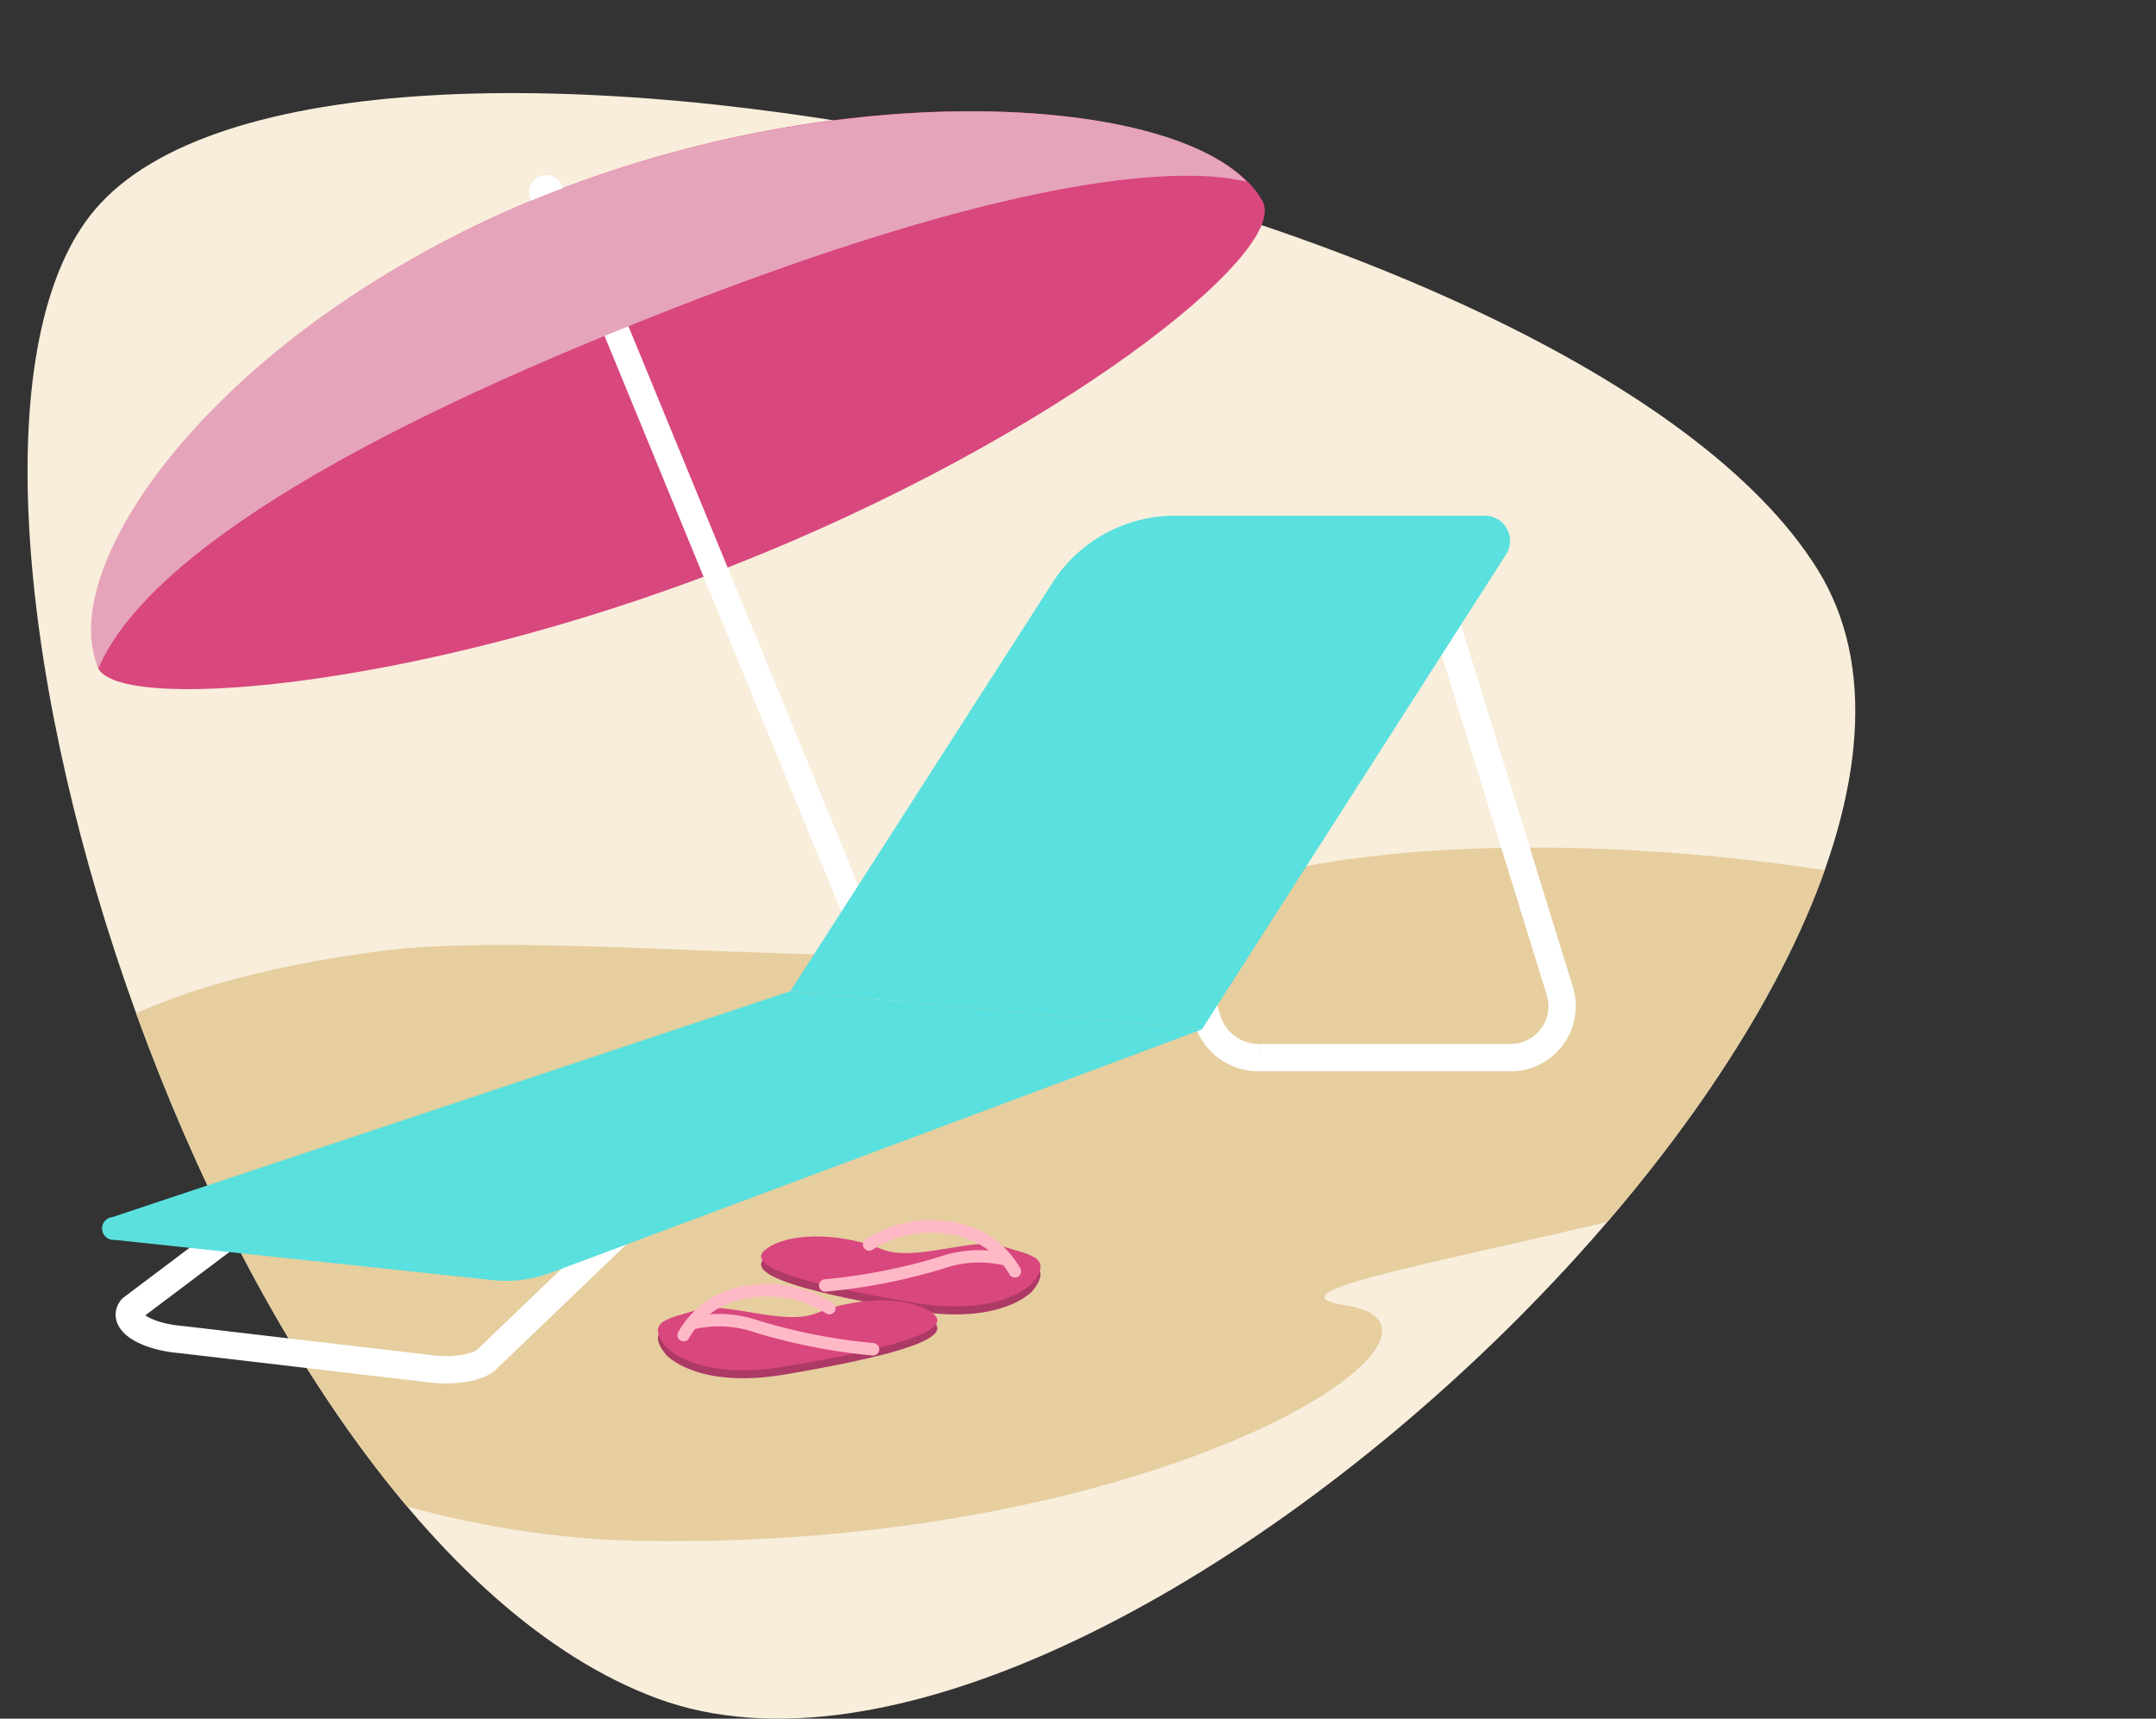 <svg xmlns="http://www.w3.org/2000/svg" width="189.2" height="150.8"><rect width="100%" height="100%" fill="#333333" stroke="none"/><defs><clipPath id="clip-path" transform="translate(2.42 8.15)"><path class="cls-1" d="M5.94 10.21C26.6-14 136.27 8.29 157.09 41.83S95 155.46 55.32 140.9-12.9 32.31 5.94 10.21z"/></clipPath><clipPath id="clip-path-2" transform="translate(2.42 8.15)"><path class="cls-1" d="M108.39 9.93c3.67 9.33-16.24 25.91-44.49 37S9.78 59.54 6.11 50.21 17.58 19.93 45.82 8.8s58.9-8.2 62.57 1.13z"/></clipPath><style>.cls-1,.cls-10,.cls-13{fill:none}.cls-5{fill:#d8477e}.cls-10{stroke:#fff}.cls-13{stroke-linecap:round}.cls-10,.cls-13{stroke-miterlimit:10}.cls-10{stroke-width:2.4px}.cls-11{fill:#5ae0de}.cls-12{fill:#ad3965}.cls-13{stroke:#ffb8c6;stroke-width:1.09px}</style></defs><g id="Layer_2" data-name="Layer 2"><g id="Layer_1-2" data-name="Layer 1"><path d="M5.94 10.21C26.6-14 136.27 8.29 157.09 41.83S95 155.46 55.32 140.9-12.9 32.31 5.94 10.21z" transform="translate(2.42 8.15)" fill="#f8eedb"/><g clip-path="url(#clip-path)"><path d="M30.89 75.31C48.3 73 86.35 79.12 98.26 72.45c26.08-14.59 102.05-.41 86.42 10.33-21.85 15-82.21 21.56-69 23.61s-16 21.49-61.94 20.66-87.55-43.17-22.85-51.74z" transform="translate(2.42 8.15)" fill="#e6ce9f"/></g><ellipse class="cls-1" cx="87.55" cy="98.26" rx="77.53" ry="17.23" transform="rotate(-2.51 274.811 46.894)"/><path class="cls-5" d="M108.39 9.53C110.78 14 90.1 30.36 61.86 41.48s-54.93 13-55.75 8.73C4.24 40.36 17.58 19.93 45.82 8.8s57.85-8.12 62.57.73z" transform="translate(2.42 8.15)"/><path stroke-width="2.26" stroke-miterlimit="10" stroke-linecap="round" stroke="#fff" fill="none" d="M53.66 27.98l28.12 68.38"/><circle cx="47.94" cy="16.86" r="1.5" fill="#fff"/><g clip-path="url(#clip-path-2)"><path d="M108.58 8.4s-10.23-7-60.15 13.84C-4.3 44.29 6.32 57.12 6.32 57.12S-12.72 13 31.79-1.22c62.52-20 76.79 9.62 76.79 9.62z" transform="translate(2.42 8.15)" fill="#e6a4bb"/></g><path class="cls-10" d="M130 84.65h-21.89a4.7 4.7 0 01-4.54-3.22L92.18 44.56h31.7l10.62 34.37a4.52 4.52 0 01-4.5 5.72zM13.51 109.39L35.79 112c2.1.16 4-.24 4.64-1l14.6-14-29.88-2.4-16 12.05c-.94 1.12 1.22 2.49 4.36 2.74z" transform="translate(2.42 8.15)"/><path class="cls-11" d="M103.05 82.17l-36.11-3.35L90 42.89a12.75 12.75 0 0110.7-5.79h27.13a2.21 2.21 0 011.93 3.37z" transform="translate(2.42 8.15)"/><path class="cls-11" d="M40.83 104.17l-33.2-3.53a1 1 0 01-.18-2l59.49-19.82 36.13 3.35-57.17 21.36a11.06 11.06 0 01-5.07.64z" transform="translate(2.42 8.15)"/><g><path class="cls-12" d="M88.21 105.1s-2.63 3.09-10.52 1.74-15.23-3-12.87-4.7 7.19-1.21 10.1 0 8-1.08 10.52-.27 4.56.94 2.77 3.23z" transform="translate(2.42 8.15)"/><path class="cls-5" d="M88.21 104.4s-2.63 3.09-10.52 1.74-15.23-3-12.87-4.7 7.19-1.21 10.1 0 8-1.08 10.52-.27 4.56.94 2.77 3.23z" transform="translate(2.42 8.15)"/><path class="cls-13" d="M86.64 103.4a7.67 7.67 0 00-5.79-3.82 10.11 10.11 0 00-7 1.46" transform="translate(2.42 8.15)"/><path class="cls-13" d="M70 104.64a51.2 51.2 0 0010.21-2 10.14 10.14 0 015.7-.27" transform="translate(2.42 8.15)"/></g><g><path class="cls-12" d="M56 110.69s2.63 3.1 10.52 1.75 15.22-3 12.87-4.71-7.2-1.21-10.11 0-8-1.07-10.52-.26-4.56.94-2.76 3.22z" transform="translate(2.42 8.15)"/><path class="cls-5" d="M56 110s2.63 3.1 10.52 1.75 15.22-3 12.87-4.7-7.2-1.22-10.11 0-8-1.08-10.52-.27-4.56.93-2.76 3.22z" transform="translate(2.42 8.15)"/><path class="cls-13" d="M57.57 109a7.62 7.62 0 015.79-3.82 10.1 10.1 0 017 1.45" transform="translate(2.42 8.15)"/><path class="cls-13" d="M74.19 110.24a51.33 51.33 0 01-10.21-2 10.14 10.14 0 00-5.7-.27" transform="translate(2.42 8.15)"/></g></g></g></svg>